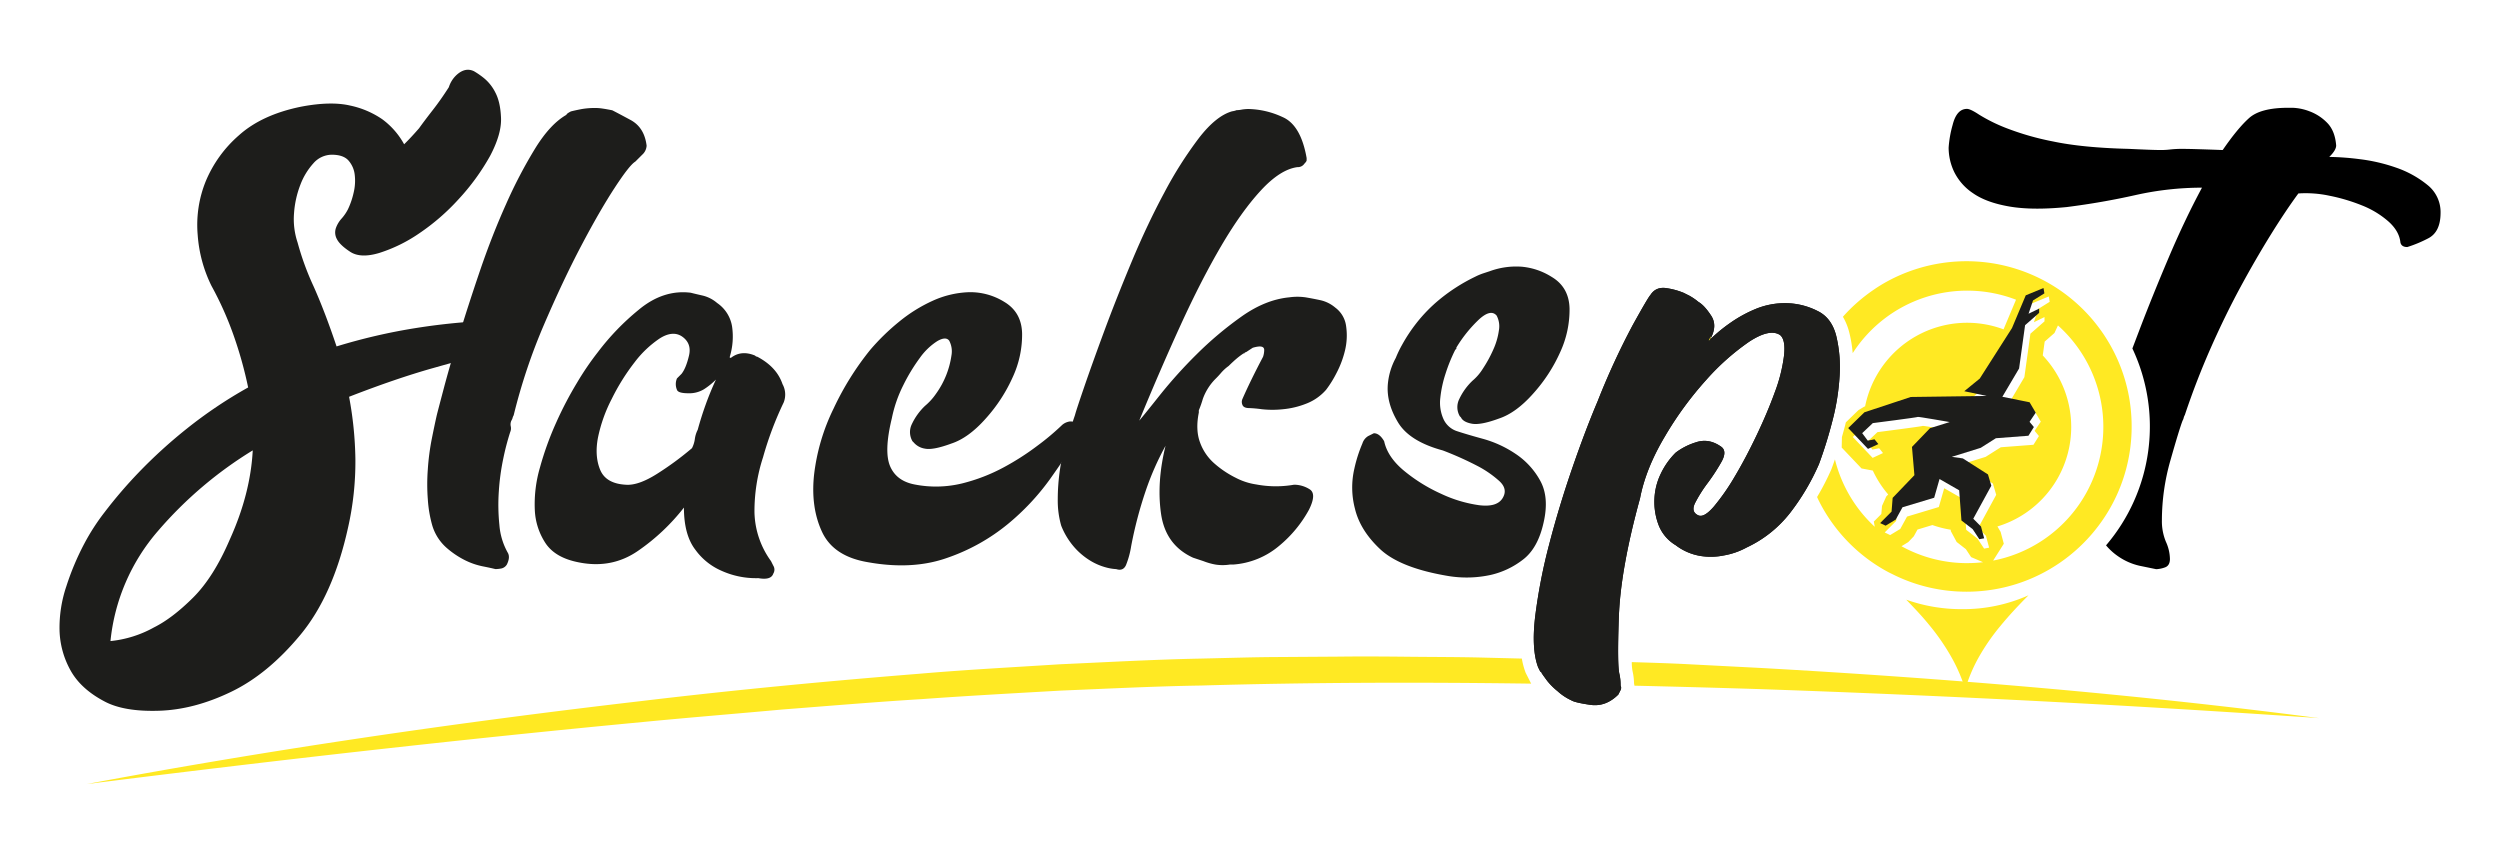 <svg id="Ebene_1" data-name="Ebene 1" xmlns="http://www.w3.org/2000/svg" viewBox="0 0 1108.92 378.71"><defs><style>.cls-1{fill:#1d1d1b;}.cls-2{fill:none;}.cls-3{fill:#ffe923;}</style></defs><title>Zeichenfläche 1 Kopie 27</title><path class="cls-1" d="M229.11,145.06a23.41,23.41,0,0,1-4.07,6.08q-3.05,3.55-9.16,5.57-7.63,2-23.91,6.59T154.84,176a161.29,161.29,0,0,1,2.8,27.61,132.68,132.68,0,0,1-3.31,30.65q-6.62,29.88-21.11,47.36T102.45,306.9q-16.29,7.85-31.79,8.36t-24.16-4.05q-10.68-5.58-15.26-13.93a38.57,38.57,0,0,1-4.83-17.73A57.34,57.34,0,0,1,29.45,260a117.1,117.1,0,0,1,7.88-18.74,96.63,96.63,0,0,1,9.16-14.18,204.76,204.76,0,0,1,15-17.48,219.6,219.6,0,0,1,21.11-19.25,199.63,199.63,0,0,1,27.47-18.49,180.25,180.25,0,0,0-6.61-23.56,147.11,147.11,0,0,0-9.67-21.53,60.66,60.66,0,0,1-6.1-22.54,51.62,51.62,0,0,1,3.56-23.81A55,55,0,0,1,106,60q10.17-9.12,27.47-12.66,13.22-2.53,21.87-.51a39.57,39.57,0,0,1,14.24,6.08A34,34,0,0,1,179.26,64q3.05-3,6.61-7.09,2.54-3.54,6.1-8.1t7.12-10.13a12.67,12.67,0,0,1,3.05-5.07q4.07-4,8.14-2a36.68,36.68,0,0,1,4.07,2.79A19.45,19.45,0,0,1,219.7,41q2.29,4.31,2.54,11.4t-4.83,16.72a99.32,99.32,0,0,1-14,19.25,96.63,96.63,0,0,1-17.55,15.2,67.15,67.15,0,0,1-17.55,8.61q-8.39,2.54-13-.51c-3.05-2-5-3.88-5.85-5.57a6.09,6.09,0,0,1-.51-4.81,12.5,12.5,0,0,1,2.54-4.31,19.54,19.54,0,0,0,2.8-4.05,34,34,0,0,0,2.54-7.34,22.45,22.45,0,0,0,.51-8.1,11.49,11.49,0,0,0-2.8-6.33q-2.29-2.53-7.38-2.53a10.88,10.88,0,0,0-8.14,3.8A29.87,29.87,0,0,0,133.22,82a43,43,0,0,0-2.8,12.66A32.55,32.55,0,0,0,132,107.57a122.16,122.16,0,0,0,7.12,19.5q5.08,11.4,10.17,26.59a257.46,257.46,0,0,1,34.85-8.1A290.41,290.41,0,0,1,224,142h1a11.27,11.27,0,0,1,2.8.51C229,142.86,229.44,143.71,229.11,145.06ZM101.94,239.28q9.16-20.25,10.17-39.51a177.35,177.35,0,0,0-42,35.71A88,88,0,0,0,49,284.36a49.94,49.94,0,0,0,19.33-6.08q8.13-4.06,17.29-13.17T101.94,239.28Z"/><path class="cls-1" d="M226.82,186.59a4,4,0,0,0-.26,2.53,4.13,4.13,0,0,1-.25,2.53,112.1,112.1,0,0,0-3.05,11.65,101.86,101.86,0,0,0-2,14.69,87.58,87.58,0,0,0,.26,14.94,29.71,29.71,0,0,0,3.81,12.41c.68,1.35.51,3-.51,5.07a3.8,3.8,0,0,1-2.54,1.77,16.49,16.49,0,0,1-2.54.25q-2-.51-5.85-1.27a31.78,31.78,0,0,1-7.88-2.79,38.66,38.66,0,0,1-8.14-5.57,21.35,21.35,0,0,1-6.1-9.62,54.79,54.79,0,0,1-2-11.65,87.77,87.77,0,0,1,0-13.42A106,106,0,0,1,191.46,195q1.26-6.33,2.29-10.89.5-2,3.05-11.65t6.61-23q4.07-13.41,9.41-29.13t11.7-29.89a209.44,209.44,0,0,1,13-24.82q6.61-10.64,13.73-14.69c0-.33.68-.84,2-1.52q2-.5,4.58-1a35.45,35.45,0,0,1,6.61-.51,21.81,21.81,0,0,1,2.8.25c1.19.17,2.62.43,4.32.76q2,1,8.14,4.31t7.12,11.4a5.83,5.83,0,0,1-2,4.05l-1.27,1.27-1.78,1.77q-2.55,1.52-9.16,11.65t-14.75,25.58q-8.14,15.46-16.53,35a255,255,0,0,0-13.48,40.27,4.42,4.42,0,0,0-.51,1.27A4.47,4.47,0,0,1,226.82,186.59Z"/><path class="cls-1" d="M347.63,178.49a148.92,148.92,0,0,0-9.16,24.31,77.29,77.29,0,0,0-3.81,24.57A38.26,38.26,0,0,0,342,248.9l1,2a3.34,3.34,0,0,1,0,3.55q-1,3-6.61,2A37.3,37.3,0,0,1,319.65,253a28,28,0,0,1-11.19-9.12q-5.09-6.58-5.09-18.74A91.65,91.65,0,0,1,283,244.34q-11.71,8.1-26.45,5.07-10.18-2-14.5-8.36a29,29,0,0,1-4.83-14.94,58.08,58.08,0,0,1,2.29-18.74,136.82,136.82,0,0,1,7.12-19.76,162.44,162.44,0,0,1,9.41-18,127.55,127.55,0,0,1,9.16-13.42,109.31,109.31,0,0,1,18.06-18.74q10.93-9.12,23.15-7.6,2,.51,5.34,1.27a15.39,15.39,0,0,1,6.36,3.29,15.57,15.57,0,0,1,6.61,10.38,30.79,30.79,0,0,1-1,13.42v.51h.51q4.58-3.54,10.68-1a1.45,1.45,0,0,0,1,.51q8.64,4.56,11.19,12.16A9.57,9.57,0,0,1,347.63,178.49Zm-38.15,12.16Q311,185.08,313,179.5t4.58-11.14a31.46,31.46,0,0,1-5.34,4.31,12.55,12.55,0,0,1-6.87,1.77c-3.05,0-4.75-.51-5.09-1.52a6.44,6.44,0,0,1,0-5.07l1.52-1.52.51-.51q2-2.53,3.31-8.1t-3.31-8.61q-4.08-2.53-9.67,1a46.38,46.38,0,0,0-11.19,10.64A94.58,94.58,0,0,0,271.32,177a66,66,0,0,0-6.1,17.22q-1.52,8.11,1,14.18T277.43,215q5.59.51,14-4.81a136.38,136.38,0,0,0,15.51-11.4,12.61,12.61,0,0,0,1.27-4.05A12.36,12.36,0,0,1,309.48,190.65Z"/><path class="cls-1" d="M477.08,187.61q3.05,3-.51,8.61-3.56,6.08-10.94,16.46a106.18,106.18,0,0,1-18.57,19.76,86.77,86.77,0,0,1-26.71,14.94q-15.52,5.57-35.35,2-15.26-2.54-20.35-13.42t-3.56-25.33a90.19,90.19,0,0,1,8.65-29.38A126.92,126.92,0,0,1,386,155.19a98.22,98.22,0,0,1,12.72-12.41,67.38,67.38,0,0,1,15-9.37,42.14,42.14,0,0,1,16-3.8,28.59,28.59,0,0,1,15.77,4.31q7.63,4.56,7.88,13.93a44.82,44.82,0,0,1-4.07,19.25,70.38,70.38,0,0,1-12,18.49q-7.63,8.62-15.26,11.14-8.14,3-11.7,2.28a8.22,8.22,0,0,1-5.09-2.79l-.51-.51a8,8,0,0,1-.26-7.6,27,27,0,0,1,5.85-8.1,26.45,26.45,0,0,0,4.83-5.32,38.32,38.32,0,0,0,6.87-17,10.14,10.14,0,0,0-1-6.59q-1.52-2-5.34.25a28,28,0,0,0-7.63,7.34,79.58,79.58,0,0,0-7.38,12.16,58.09,58.09,0,0,0-5.09,14.69q-3.57,14.7-.76,21.27t10.94,8.1a49,49,0,0,0,21.11-.51,79.13,79.13,0,0,0,18.31-7.09,114.43,114.43,0,0,0,15-9.62A110.94,110.94,0,0,0,471,188.62a6.35,6.35,0,0,1,2.8-1.52A3.85,3.85,0,0,1,477.08,187.61Z"/><path class="cls-1" d="M551.09,177q3.55-8.1,9.16-18.74a9.65,9.65,0,0,0,.51-3c0-1.69-1.7-2-5.09-1l-3.05,2c-.34,0-.51.09-.51.25s-.17.25-.51.25q-1.52,1-3.05,2.28c-1,.85-2.21,1.95-3.56,3.29a19.24,19.24,0,0,0-3.31,3q-1.28,1.52-2.8,3a24.25,24.25,0,0,0-5.34,8.61,47.43,47.43,0,0,1-1.78,5.07v1q-1.53,7.6.51,13.17a22.46,22.46,0,0,0,6.36,9.37,43.46,43.46,0,0,0,9.41,6.33,28.68,28.68,0,0,0,9.16,3A46.71,46.71,0,0,0,574,215a13,13,0,0,1,6.87,2q3.3,2-.26,9.12a54.79,54.79,0,0,1-13.22,16A35.45,35.45,0,0,1,547,250.42H545.5a20.34,20.34,0,0,1-6.36,0,28,28,0,0,1-5.34-1.52l-4.58-1.52Q517,241.81,515,227.88t2-30.14a123.93,123.93,0,0,0-8.9,20.26,181,181,0,0,0-6.36,24.31,38,38,0,0,1-2.29,8.36q-1.28,2.78-4.32,1.77a20.92,20.92,0,0,1-4.58-.76,26.68,26.68,0,0,1-6.61-2.79,30.81,30.81,0,0,1-7.12-5.83,32.68,32.68,0,0,1-6.1-9.88,40.38,40.38,0,0,1-1.53-11.65,91.58,91.58,0,0,1,1-13.42A83.2,83.2,0,0,1,473.27,195q2-6.33,3.56-10.89.5-2,4.07-12.41t8.9-24.82q5.34-14.44,12.21-30.9t14.5-30.65a176,176,0,0,1,15.26-24.06q7.63-9.88,14.75-11.9a8.32,8.32,0,0,0,2-.51,11.51,11.51,0,0,0,2.29-.25,17.64,17.64,0,0,1,3.31-.25,37.53,37.53,0,0,1,14.75,3.55Q577,55.4,579.58,70.09v1c0,.34-.34.85-1,1.52a3.44,3.44,0,0,1-3.05,1.52q-7.63,1-16.28,10.38t-17.55,24.57q-8.91,15.2-18.06,35.21t-18.31,42.3q2.54-3,9.41-11.65a210.38,210.38,0,0,1,16-17.73,157.1,157.1,0,0,1,19.84-16.72q10.68-7.6,21.36-8.61a25.52,25.52,0,0,1,7.12,0q3.05.51,6.61,1.27a15.34,15.34,0,0,1,6.61,3.29,12.15,12.15,0,0,1,4.83,8.36,28.3,28.3,0,0,1-.51,10.64,43.17,43.17,0,0,1-3.82,10.13,48.09,48.09,0,0,1-4.58,7.34,22.28,22.28,0,0,1-8.65,6.08,37.43,37.43,0,0,1-10.43,2.53,43.37,43.37,0,0,1-9.41,0,56,56,0,0,0-5.6-.51q-2.55,0-3.05-1.52A3.22,3.22,0,0,1,551.09,177Z"/><path class="cls-1" d="M653.16,168.87a22.27,22.27,0,0,0,4.58-5.32,56.58,56.58,0,0,0,4.58-8.36,30.87,30.87,0,0,0,2.54-8.61,10.14,10.14,0,0,0-1-6.59q-2.55-3-7.63,1.52A59.14,59.14,0,0,0,646,154.17v.51l-.51.51a72.79,72.79,0,0,0-4.32,10.64,51.72,51.72,0,0,0-2.29,10.64,17.81,17.81,0,0,0,1.27,9.12,10,10,0,0,0,5.85,5.57q4.58,1.52,12,3.55a49.41,49.41,0,0,1,14.24,6.59,33.71,33.71,0,0,1,10.94,11.9q4.07,7.35,1.53,18.49-2.55,11.66-9.41,16.72a36.48,36.48,0,0,1-14,6.59,49.93,49.93,0,0,1-18.82.51q-21.36-3.55-30.27-11.9T601,225.6a37,37,0,0,1-.25-17.73,61.76,61.76,0,0,1,3.56-11.14,5.91,5.91,0,0,1,2.54-3.29l2.54-1.27c1.69,0,3.22,1.19,4.58,3.55q1.53,7.1,8.9,13.17A72.82,72.82,0,0,0,639.17,219,58.59,58.59,0,0,0,656,224.08q7.88,1,10.43-3t-1.27-7.6a46.4,46.4,0,0,0-9.41-6.59,144.76,144.76,0,0,0-15.77-7.09q-14.76-4-19.84-12.41t-4.58-16.46a29.73,29.73,0,0,1,3.56-12.16,48.21,48.21,0,0,1,2.8-5.82,71.1,71.1,0,0,1,6.36-9.62,67.48,67.48,0,0,1,10.43-10.64,78.85,78.85,0,0,1,15.51-9.88,28.3,28.3,0,0,1,3.56-1.52l3.05-1a34.11,34.11,0,0,1,14-2,29.9,29.9,0,0,1,13.48,4.56q7.63,4.56,7.89,13.93a44.88,44.88,0,0,1-4.07,19.25,70.39,70.39,0,0,1-12,18.49q-7.63,8.62-15.26,11.14-8.14,3-12,2.28t-4.83-2.79l-.51-.51a8,8,0,0,1-.26-7.6A27,27,0,0,1,653.16,168.87Z"/><path class="cls-1" d="M763.6,198.25q2.54,2,0,6.59a89.25,89.25,0,0,1-6.1,9.37,61.6,61.6,0,0,0-5.6,8.86q-2,4.06,1.53,5.57,2.54,1,6.87-4.05a97.58,97.58,0,0,0,9.16-13.17q4.83-8.1,9.67-18.24t8.14-19.25a70.62,70.62,0,0,0,4.07-16.21q.76-7.09-1.78-9.12-4.58-3-13.73,3a105.42,105.42,0,0,0-19.08,17,152.68,152.68,0,0,0-18.31,25.07Q730,207.87,727.48,221q-8.65,31.41-9.41,52.68t.26,25.33a21.52,21.52,0,0,1,.51,5.07,2.18,2.18,0,0,1,0,2c-.34.67-.68,1.35-1,2q-5.6,5.57-12.46,4.56t-8.39-2a24,24,0,0,1-6.1-4.05,29.3,29.3,0,0,1-4.58-4.56c-1-1.35-1.86-2.53-2.54-3.55a.45.45,0,0,0-.51-.51l-1-2q-3.05-8.11-1.27-22.79a243.88,243.88,0,0,1,6.1-31.41q4.33-16.72,10.17-33.69T708.66,178a324.36,324.36,0,0,1,15.51-33.69q6.87-12.41,7.88-13.42,2.54-4,7.63-3a32.22,32.22,0,0,1,7.12,2l2.54,1.27a26,26,0,0,1,4.07,2.79Q756,135.43,759,140t-.51,10.64q-1,1,0-.76t0,.76a71,71,0,0,1,8.9-7.34A58.36,58.36,0,0,1,778.86,137a34.2,34.2,0,0,1,13.23-2.53A31.81,31.81,0,0,1,806.33,138q6.1,3,8.14,10.89A59,59,0,0,1,816,166.59a101.64,101.64,0,0,1-3.31,20.52,192.9,192.9,0,0,1-5.85,18.74,101.52,101.52,0,0,1-12.72,21.53,52.59,52.59,0,0,1-19.33,15.45,32.79,32.79,0,0,1-10.17,3.55,29,29,0,0,1-10.17.25,24.73,24.73,0,0,1-11.19-4.81,17.92,17.92,0,0,1-7.63-9.12,29,29,0,0,1-1.78-11.4,28.31,28.31,0,0,1,2.8-11.14,33.4,33.4,0,0,1,6.61-9.37,28.88,28.88,0,0,1,8.9-4.56Q758,194.2,763.6,198.25Z"/><path class="cls-2" d="M831.28,128.4q2.92-2,6-3.67Q834.2,126.42,831.28,128.4Z"/><path class="cls-2" d="M872.25,115.88a73,73,0,0,0-34.93,8.85,73,73,0,0,1,34.93-8.85Z"/><path class="cls-2" d="M812.27,231.28a73.22,73.22,0,0,1-5.74-9.74A73.16,73.16,0,0,0,812.27,231.28Z"/><path class="cls-2" d="M928.81,142.55q2.24,2.71,4.22,5.64Q931.05,145.27,928.81,142.55Z"/><path class="cls-2" d="M889.09,260.51a73.12,73.12,0,0,1-11.1,1.72A73.12,73.12,0,0,0,889.09,260.51Z"/><path class="cls-2" d="M943.28,207.29a72.69,72.69,0,0,1-2.72,8.48A72.69,72.69,0,0,0,943.28,207.29Z"/><path class="cls-2" d="M872.25,262.46h0a74,74,0,0,1-9.31-.59A74,74,0,0,0,872.25,262.46Z"/><path class="cls-2" d="M934.93,151.17a73.13,73.13,0,0,1,4.85,9.48A73.13,73.13,0,0,0,934.93,151.17Z"/><path class="cls-2" d="M939.78,160.64a72.73,72.73,0,0,1,4.27,13.76A72.73,72.73,0,0,0,939.78,160.64Z"/><path class="cls-2" d="M944.05,174.4a73.92,73.92,0,0,1-.77,32.89,73.9,73.9,0,0,0,.77-32.89Z"/><path class="cls-2" d="M812.27,231.28a73.64,73.64,0,0,0,25.15,22.38c.65.35,1.33.67,2,1-.66-.33-1.34-.65-2-1A73.64,73.64,0,0,1,812.27,231.28Z"/><path class="cls-2" d="M929.93,201.28q2.54-10.13,5.09-17.22.5-2,4.58-12.92l2.06-5.51c-.57-1.69-1.19-3.36-1.88-5a73.13,73.13,0,0,0-4.85-9.48q-.92-1.51-1.91-3-2-2.92-4.22-5.64A73.33,73.33,0,0,0,894,119.17q-3.44-1.07-7-1.81a73.58,73.58,0,0,0-49.7,7.36q-3.12,1.69-6,3.67A73.68,73.68,0,0,0,818,139.89q-2.37,2.6-4.48,5.43a73.31,73.31,0,0,0,23.89,108.34c.65.35,1.33.67,2,1a72.74,72.74,0,0,0,23.55,7.21,74,74,0,0,0,9.31.59q2.9,0,5.74-.22a73.12,73.12,0,0,0,11.1-1.72q2.7-.64,5.33-1.47a73.06,73.06,0,0,0,19.44-9.54q1.79-1.24,3.51-2.58a73.72,73.72,0,0,0,9.51-8.91q1.4-1.57,2.72-3.22a34.71,34.71,0,0,1-2.21-13.25A83.16,83.16,0,0,1,929.93,201.28Z"/><path d="M1076.69,82a45.18,45.18,0,0,0-13.73-7.6,76.72,76.72,0,0,0-16.28-3.8,118.75,118.75,0,0,0-13.48-1q3.05-3,3.05-5.07-.51-6.58-4.07-10.13a21.11,21.11,0,0,0-7.88-5.07,22.94,22.94,0,0,0-7.38-1.52h-2q-12.21,0-17.3,4.56t-11.7,14.18q-13.23-.5-17.3-.51a47.23,47.23,0,0,0-5.85.25,35.39,35.39,0,0,1-4.83.25q-3.05,0-13.73-.51-20.35-.5-33.57-3.29a120.78,120.78,0,0,1-21.11-6.08,73.13,73.13,0,0,1-11.7-5.83q-3.82-2.53-5.34-2.53-4.58,0-6.36,7.09a48.52,48.52,0,0,0-1.78,10.13,25,25,0,0,0,2.54,10.89,24.34,24.34,0,0,0,8.39,9.37q5.86,4.06,16,5.82t25.43.25q15.77-2,30.52-5.32a135.16,135.16,0,0,1,29.5-3.29Q969.1,97.44,962,114.16t-12.72,31.41l-3.42,9a81.17,81.17,0,0,1-11.69,87.33,26.53,26.53,0,0,0,5.19,4.74,27.16,27.16,0,0,0,9.66,4.31l7.38,1.52a12.59,12.59,0,0,0,3.82-.76q2.29-.76,2.29-3.8a19.06,19.06,0,0,0-1.78-7.6,23.69,23.69,0,0,1-1.78-9.62,97,97,0,0,1,3.81-26.59q3.81-13.42,5.34-17.48a4.47,4.47,0,0,0,.51-1.27,4.42,4.42,0,0,1,.51-1.27q5.08-15.2,11.45-29.63t13.22-27.1q6.87-12.66,13.48-23.3t12.21-18.24a50,50,0,0,1,13.73,1,80.55,80.55,0,0,1,14.5,4.31,40.21,40.21,0,0,1,11.7,7.09q4.83,4.31,5.34,9.37c.33,1.35,1.35,2,3.05,2a56.3,56.3,0,0,0,9.16-3.8q5.59-2.78,5.6-11.4A15.36,15.36,0,0,0,1076.69,82Z"/><path class="cls-3" d="M845.54,266c3.51,3.63,7,7.28,10.08,11.08A97.06,97.06,0,0,1,866.42,293a72.94,72.94,0,0,1,5.05,11.92c.05.17.14.33.26.61.08-.18.12-.24.13-.3a69.61,69.61,0,0,1,5.26-12.63,93.72,93.72,0,0,1,10.24-15c3.72-4.53,7.81-8.92,12.09-13.22l.31-.32a70.84,70.84,0,0,1-29.51,6.14A72.93,72.93,0,0,1,845.54,266Z"/><path class="cls-1" d="M763.6,198.25q2.54,2,0,6.59a89.25,89.25,0,0,1-6.1,9.37,61.6,61.6,0,0,0-5.6,8.86q-2,4.06,1.53,5.57,2.54,1,6.87-4.05a97.58,97.58,0,0,0,9.16-13.17q4.83-8.1,9.67-18.24t8.14-19.25a70.62,70.62,0,0,0,4.07-16.21q.76-7.09-1.78-9.12-4.58-3-13.73,3a105.42,105.42,0,0,0-19.08,17,152.68,152.68,0,0,0-18.31,25.07Q730,207.87,727.48,221q-8.65,31.41-9.41,52.68t.26,25.33a21.52,21.52,0,0,1,.51,5.07,2.18,2.18,0,0,1,0,2c-.34.67-.68,1.35-1,2q-5.6,5.57-12.46,4.56t-8.39-2a24,24,0,0,1-6.1-4.05,29.3,29.3,0,0,1-4.58-4.56c-1-1.35-1.86-2.53-2.54-3.55a.45.45,0,0,0-.51-.51l-1-2q-3.05-8.11-1.27-22.79a243.88,243.88,0,0,1,6.1-31.41q4.33-16.72,10.17-33.69T708.66,178a324.36,324.36,0,0,1,15.51-33.69q6.87-12.41,7.88-13.42,2.54-4,7.63-3a32.22,32.22,0,0,1,7.12,2l2.54,1.27a26,26,0,0,1,4.07,2.79Q756,135.43,759,140t-.51,10.64q-1,1,0-.76t0,.76a71,71,0,0,1,8.9-7.34A58.36,58.36,0,0,1,778.86,137a34.2,34.2,0,0,1,13.23-2.53A31.81,31.81,0,0,1,806.33,138q6.1,3,8.14,10.89A59,59,0,0,1,816,166.59a101.64,101.64,0,0,1-3.31,20.52,192.9,192.9,0,0,1-5.85,18.74,101.52,101.52,0,0,1-12.72,21.53,52.59,52.59,0,0,1-19.33,15.45,32.79,32.79,0,0,1-10.17,3.55,29,29,0,0,1-10.17.25,24.73,24.73,0,0,1-11.19-4.81,17.92,17.92,0,0,1-7.63-9.12,29,29,0,0,1-1.78-11.4,28.31,28.31,0,0,1,2.8-11.14,33.4,33.4,0,0,1,6.61-9.37,28.88,28.88,0,0,1,8.9-4.56Q758,194.2,763.6,198.25Z"/><path class="cls-2" d="M718.07,273.72q.76-21.28,9.41-52.68,2.54-13.17,10.94-27.35a152.68,152.68,0,0,1,18.31-25.07,105.42,105.42,0,0,1,19.08-17q6.1-4.05,10.17-4.05a6.29,6.29,0,0,1,3.56,1q2.54,2,1.78,9.12a70.62,70.62,0,0,1-4.07,16.21q-3.31,9.12-8.14,19.25t-9.67,18.24a97.58,97.58,0,0,1-9.16,13.17q-3.6,4.22-6,4.22a2.39,2.39,0,0,1-.9-.17q-3.57-1.52-1.53-5.57a61.6,61.6,0,0,1,5.6-8.86,89.25,89.25,0,0,0,6.1-9.37q2.54-4.56,0-6.59a12.84,12.84,0,0,0-7.58-2.7,11.78,11.78,0,0,0-3.86.67,28.88,28.88,0,0,0-8.9,4.56,33.4,33.4,0,0,0-6.61,9.37,28.31,28.31,0,0,0-2.8,11.14,29,29,0,0,0,1.78,11.4,17.92,17.92,0,0,0,7.63,9.12,24.73,24.73,0,0,0,11.19,4.81,34.22,34.22,0,0,0,4.6.32,25.83,25.83,0,0,0,5.57-.58,32.79,32.79,0,0,0,10.17-3.55,52.59,52.59,0,0,0,19.33-15.45,101.52,101.52,0,0,0,12.72-21.53,192.9,192.9,0,0,0,5.85-18.74A101.64,101.64,0,0,0,816,166.59a59,59,0,0,0-1.52-17.73q-2-7.85-8.14-10.89a31.81,31.81,0,0,0-14.24-3.55A34.2,34.2,0,0,0,778.86,137a58.36,58.36,0,0,0-11.45,6.33,71,71,0,0,0-8.9,7.34q-.37.37-.48.37t.48-1.13q.42-.73.49-.73t-.49,1.49q3.55-6.08.51-10.64t-5.6-6.08a26,26,0,0,0-4.07-2.79l-2.54-1.27a32.22,32.22,0,0,0-7.12-2,9.93,9.93,0,0,0-1.93-.2,6.39,6.39,0,0,0-5.7,3.24q-1,1-7.88,13.42A324.36,324.36,0,0,0,708.66,178q-5.6,13.18-11.45,30.14T687,241.81a243.88,243.88,0,0,0-6.1,31.41c-.93,7.73-.85,14.07.22,19.06,12.22.31,24.44.65,36.65,1.15Q717.6,286.85,718.07,273.72Z"/><path class="cls-2" d="M767.1,193.4l.12.09.11.09a9.55,9.55,0,0,1,2.92,4q1.73-3.37,3.46-7c3.11-6.52,5.77-12.82,7.91-18.71a65.13,65.13,0,0,0,3.75-14.81,17.27,17.27,0,0,0,.09-3.46c-.94.15-2.94.75-6.35,3a100,100,0,0,0-18,16A143,143,0,0,0,746.47,192q1.73-.76,3.74-1.45a17.8,17.8,0,0,1,5.82-1A18.74,18.74,0,0,1,767.1,193.4Z"/><path class="cls-2" d="M690.86,306.65a24,24,0,0,0,6.1,4.05q1.53,1,8.39,2a14.29,14.29,0,0,0,2.08.15q5.65,0,10.38-4.71c.33-.68.68-1.35,1-2a2.18,2.18,0,0,0,0-2c0-.06,0-.11,0-.17q-15.74-.35-31.48-.59A35.47,35.47,0,0,0,690.86,306.65Z"/><path class="cls-3" d="M676.87,298.7l-.14-.28-.11-.3a33.55,33.55,0,0,1-1.58-6l-18.22-.46c-10.37-.25-20.74-.23-31.11-.34s-20.74-.2-31.11-.07l-31.12.21c-10.37.11-20.74.45-31.12.67-20.75.42-41.48,1.59-62.21,2.52-20.7,1.32-41.43,2.4-62.09,4.18-41.35,3.31-82.63,7.23-123.79,12.16-82.34,9.58-164.4,21.54-245.84,36.8,82.19-10.36,164.45-19.72,246.82-27.54,20.59-2,41.2-3.66,61.8-5.54,20.61-1.59,41.22-3.35,61.85-4.61,20.62-1.49,41.25-2.61,61.88-3.79,20.64-.83,41.26-1.91,61.92-2.23,48.79-1.43,97.63-1.52,146.47-.84l-1.27-2.53Z"/><path class="cls-3" d="M1028.7,318.55c-82.17-10.73-164.82-17.61-247.59-22.26l-31.05-1.6c-8.75-.47-17.5-.73-26.26-1a22.72,22.72,0,0,0,.34,4,25.89,25.89,0,0,1,.67,5.46,8,8,0,0,1,.17,1q27.86.64,55.72,1.52Q904.73,309.94,1028.7,318.55Z"/><path class="cls-3" d="M759,149.14s-.21.24-.49.73Q757.86,151,758,151t.48-.37Q759.11,149.14,759,149.14Z"/><path class="cls-2" d="M812.69,187.1a103,103,0,0,0,3.15-18.51A60.16,60.16,0,0,0,812.17,189C812.34,188.37,812.52,187.75,812.69,187.1Z"/><path class="cls-2" d="M767.1,193.4l.12.09.11.09a9.55,9.55,0,0,1,2.92,4q1.73-3.37,3.46-7c3.11-6.52,5.77-12.82,7.91-18.71a65.13,65.13,0,0,0,3.75-14.81,17.27,17.27,0,0,0,.09-3.46c-.94.15-2.94.75-6.35,3a100,100,0,0,0-18,16A143,143,0,0,0,746.47,192q1.73-.76,3.74-1.45a17.8,17.8,0,0,1,5.82-1A18.74,18.74,0,0,1,767.1,193.4Z"/><path class="cls-2" d="M806.19,157.4a73.29,73.29,0,0,1,7.15-11.81,14.72,14.72,0,0,0-7-7.62,31.81,31.81,0,0,0-14.24-3.55A34.2,34.2,0,0,0,778.86,137a58.36,58.36,0,0,0-11.45,6.33,71,71,0,0,0-8.9,7.34q3.55-6.08.51-10.64t-5.6-6.08a26,26,0,0,0-4.07-2.79l-2.54-1.27a32.22,32.22,0,0,0-7.12-2,9.93,9.93,0,0,0-1.93-.2,6.39,6.39,0,0,0-5.7,3.24q-1,1-7.88,13.42A324.36,324.36,0,0,0,708.66,178q-5.6,13.18-11.45,30.14T687,241.81a243.88,243.88,0,0,0-6.1,31.41c-.93,7.73-.85,14.07.22,19.06a26.26,26.26,0,0,0,1.06,3.73l1,2a.45.45,0,0,1,.51.51c.68,1,1.53,2.19,2.54,3.55.31.4.67.83,1.07,1.26a35.47,35.47,0,0,0,3.51,3.3,24,24,0,0,0,6.1,4.05q1.53,1,8.39,2a14.29,14.29,0,0,0,2.08.15q5.65,0,10.38-4.71c.33-.68.68-1.35,1-2a2.18,2.18,0,0,0,0-2c0-.06,0-.11,0-.17a21.27,21.27,0,0,0-.5-4.89,30.84,30.84,0,0,1-.52-5.63q-.21-6.57.26-19.7.76-21.28,9.41-52.68,2.54-13.17,10.94-27.35a152.68,152.68,0,0,1,18.31-25.07,105.42,105.42,0,0,1,19.08-17q6.1-4.05,10.17-4.05a6.29,6.29,0,0,1,3.56,1q2.54,2,1.78,9.12a70.62,70.62,0,0,1-4.07,16.21q-3.31,9.12-8.14,19.25t-9.67,18.24a97.58,97.58,0,0,1-9.16,13.17q-3.6,4.22-6,4.22a2.39,2.39,0,0,1-.9-.17q-3.57-1.52-1.53-5.57a61.6,61.6,0,0,1,5.6-8.86,89.25,89.25,0,0,0,6.1-9.37q2.54-4.56,0-6.59a12.84,12.84,0,0,0-7.58-2.7,11.78,11.78,0,0,0-3.86.67,28.88,28.88,0,0,0-8.9,4.56,33.4,33.4,0,0,0-6.61,9.37,28.31,28.31,0,0,0-2.8,11.14,29,29,0,0,0,1.78,11.4,17.92,17.92,0,0,0,7.63,9.12,24.73,24.73,0,0,0,11.19,4.81,34.22,34.22,0,0,0,4.6.32,25.83,25.83,0,0,0,5.57-.58,32.79,32.79,0,0,0,10.17-3.55,52.59,52.59,0,0,0,19.33-15.45,100.65,100.65,0,0,0,9-14,73.2,73.2,0,0,1,3.08-56Z"/><path class="cls-2" d="M822,166.89a107.37,107.37,0,0,1-3.19,20.46l5.57-5.4,2.6-1.57.37-.12a46.16,46.16,0,0,1,61.41-34.16l5.53-13.15a60.37,60.37,0,0,0-72.44,23.7A74.7,74.7,0,0,1,822,166.89Z"/><path class="cls-2" d="M831.58,233.7l-.41-2.33L834.5,228l.28-3.61,1.88-4.18.86-.89a46.31,46.31,0,0,1-6.82-10.6l-5-.94-8.8-9.27.1-4.67q-1.52,5.31-3.11,9.94A60.48,60.48,0,0,0,831.58,233.7Z"/><path class="cls-2" d="M877.4,234.22l8-14.69-1.48-5-11.18-7.14-4.93-.7,12.89-4,6.73-4.26,14.49-1.1,2.42-3.87-1.92-2.32,2.75-4.07-2.73-4.64-12-2.49,7.45-12.6s2.66-19.2,2.67-19.27l6.26-5.49,0-1.9L902.15,143l2-5.93,5-3.13-.4-2.36-7.86,3.24-6.11,14.54L880.4,171.83l-6.91,5.63,10,2.1-33.85.47-20.59,6.82-7.21,7,8.8,9.27,4.6-2.14-1.7-2.12-3,.58-2.48-3.28,4.72-4.46s20-2.57,20.06-2.76S867,191.21,867,191.21l-8.76,2.73-8.07,8.34,1.08,12.58L841.58,225l-.48,6.11L836,236.18l2.44,1.15,4.49-2.72,3-5.48L860,224.9l2.38-8.33,8.75,5,1,13.43,5,3.89,2.94,4.46,2.15-.39-1.41-5.26Z"/><path class="cls-2" d="M872.08,243.58l-4.1-3.2-2.61-4.86,0-.57a45.75,45.75,0,0,1-8.15-2.08l-6.61,2-1.64,3-2.46,2.57-3,1.83a60.06,60.06,0,0,0,29.14,7.5,60.77,60.77,0,0,0,7.1-.42l-5.29-2.26Z"/><path class="cls-2" d="M912.88,144.36l-1.54,3.35L907,151.53l-.85,6.15A46.13,46.13,0,0,1,886,233.52l1.38,2.41,1.41,5.26-4.74,7.49a60.4,60.4,0,0,0,28.79-104.32Z"/><path class="cls-3" d="M944.05,174.4a72.82,72.82,0,0,0-9.12-23.23q-.92-1.51-1.91-3-2-2.92-4.22-5.64A73.33,73.33,0,0,0,894,119.17q-3.44-1.07-7-1.81a73.58,73.58,0,0,0-49.7,7.36q-3.12,1.69-6,3.67A73.68,73.68,0,0,0,818,139.89l-.54.62a26.33,26.33,0,0,1,2.79,6.85,57,57,0,0,1,1.55,9.28,60.37,60.37,0,0,1,72.44-23.7l-5.53,13.15a46.16,46.16,0,0,0-61.41,34.16l-.37.12-2.6,1.57-5.57,5.4c-.11.42-.19.84-.3,1.27q-.71,2.7-1.44,5.24l-.1,4.67,8.8,9.27,5,.94a46.31,46.31,0,0,0,6.82,10.6l-.86.89-1.88,4.18L834.5,228l-3.33,3.34.41,2.33a60.48,60.48,0,0,1-17.66-29.9c-.49,1.44-1,2.82-1.49,4.15l-.05.14-.06.14A109.21,109.21,0,0,1,806,220.46c.17.36.32.72.49,1.08a72.82,72.82,0,0,0,30.89,32.12c.65.35,1.33.67,2,1a72.74,72.74,0,0,0,23.55,7.21,74,74,0,0,0,9.31.59q2.9,0,5.74-.22a73.12,73.12,0,0,0,11.1-1.72q2.7-.64,5.33-1.47a73.06,73.06,0,0,0,19.44-9.54q1.79-1.24,3.51-2.58a73.65,73.65,0,0,0,19.51-23.16,72.94,72.94,0,0,0,8.66-34.59A73.61,73.61,0,0,0,944.05,174.4Zm-71.47,75.39a60.06,60.06,0,0,1-29.14-7.5l3-1.83,2.46-2.57,1.64-3,6.61-2a45.75,45.75,0,0,0,8.15,2.08l0,.57,2.61,4.86,4.1,3.2,2.32,3.52,5.29,2.26A60.77,60.77,0,0,1,872.59,249.78Zm7.5-6.44-2.94-4.46-5-3.89-1-13.43-8.75-5L860,224.9l-14.1,4.24-3,5.48-4.49,2.72L836,236.18l5.09-5.12.48-6.11,9.68-10.09-1.08-12.58,8.07-8.34,8.76-2.73s-14.14-2.48-14.16-2.29-20.06,2.76-20.06,2.76l-4.72,4.46,2.48,3.28,3-.58,1.7,2.12-4.6,2.14-8.8-9.27,7.21-7L849.68,180l33.85-.47-10-2.1,6.91-5.63,14.36-22.51,6.11-14.54,7.86-3.24.4,2.36-5,3.13-2,5.93,4.71-2.29,0,1.9-6.26,5.49c0,.07-2.67,19.27-2.67,19.27l-7.45,12.6,12,2.49,2.73,4.64-2.75,4.07,1.92,2.32-2.42,3.87-14.49,1.1-6.73,4.26-12.89,4,4.93.7,11.18,7.14,1.48,5-8,14.69,3.44,3.48,1.41,5.26Zm4,5.33,4.74-7.49-1.41-5.26L886,233.52a46.13,46.13,0,0,0,20.1-75.85l.85-6.15,4.35-3.82,1.54-3.35a60.4,60.4,0,0,1-28.79,104.32Z"/><path class="cls-1" d="M901.83,133.24l5-3.12-.4-2.36L898.56,131l-6.09,14.49-14.31,22.43-6.88,5.61,10,2.1-33.73.46L827,182.88l-7.19,7,8.77,9.23,4.59-2.13-1.69-2.11-3,.58L826,192.13l4.71-4.45s20-2.56,20-2.75,14.11,2.28,14.11,2.28l-8.73,2.72-8,8.31,1.08,12.53-9.65,10.06-.48,6.09-5.07,5.1,2.44,1.15,4.48-2.71,3-5.46,14.05-4.22,2.37-8.3,8.72,5,1,13.38,5,3.87,2.93,4.44,2.15-.39-1.4-5.24-3.43-3.46,8-14.64-1.48-5-11.14-7.11-4.91-.7,12.85-4,6.71-4.25,14.44-1.1,2.41-3.86-1.92-2.31,2.74-4.06-2.72-4.62L888.18,176l7.42-12.55s2.65-19.14,2.66-19.2l6.24-5.47,0-1.9-4.7,2.28,2-5.91Z"/></svg>
